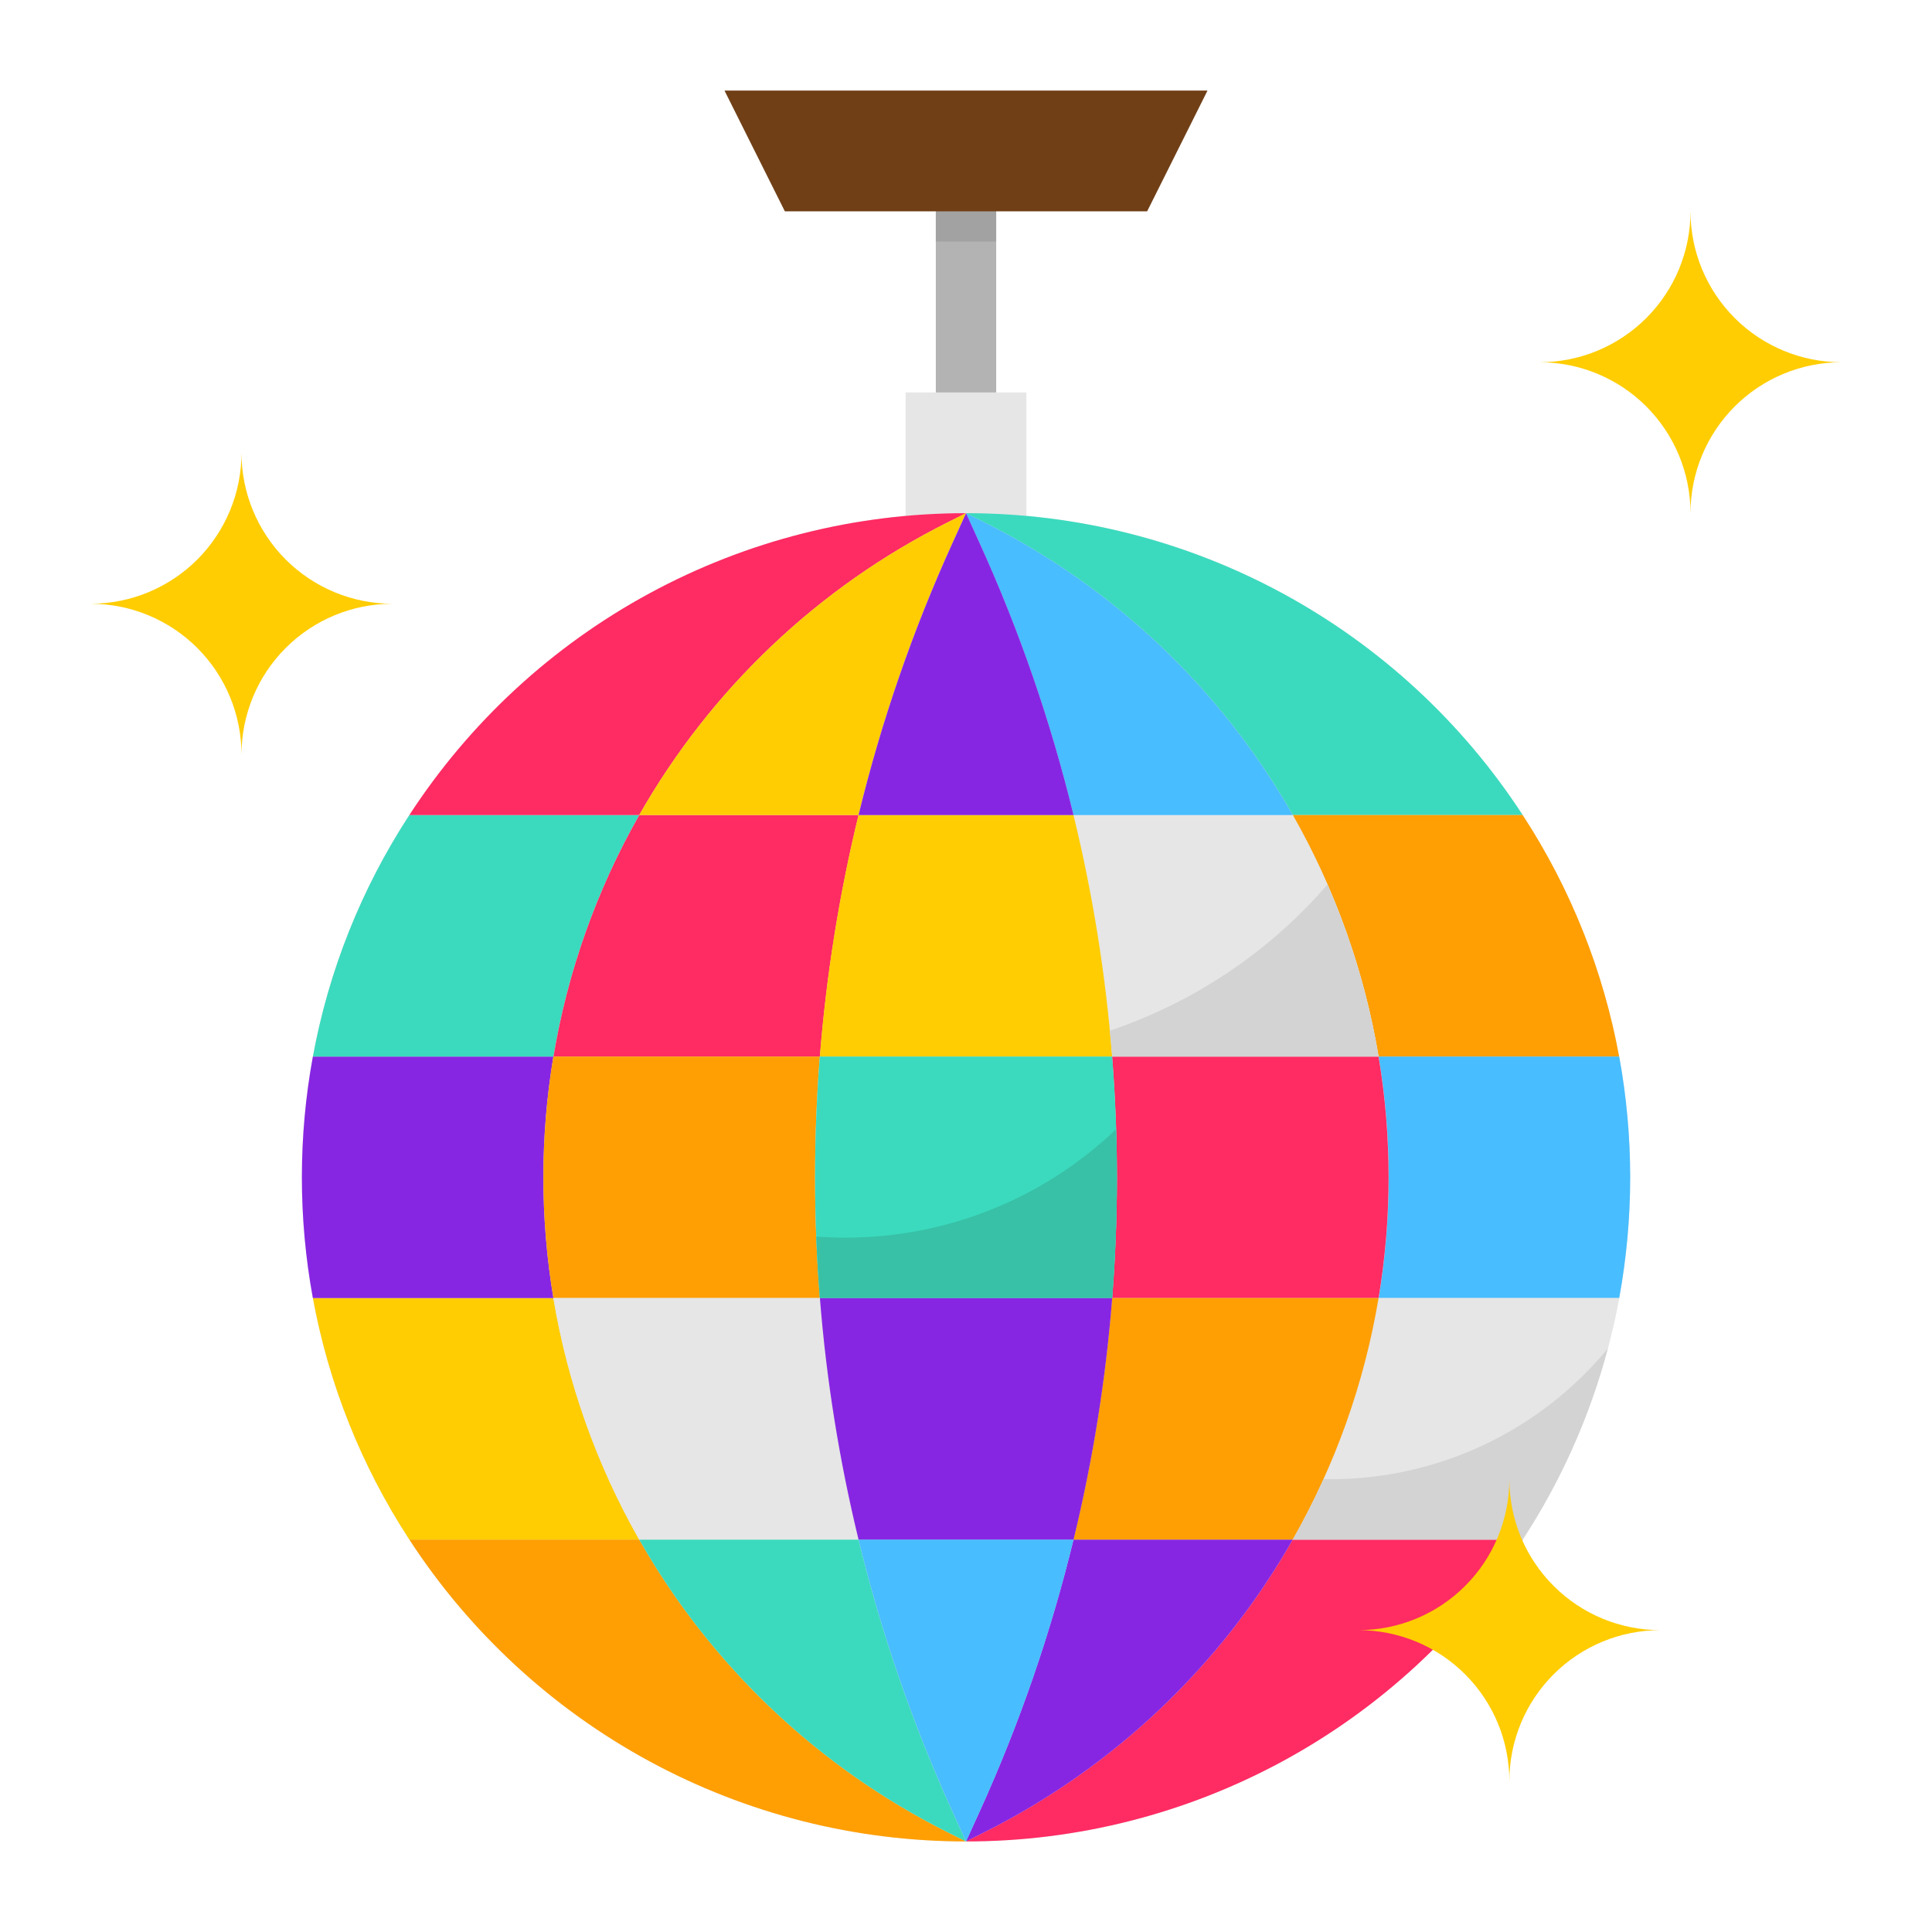 <svg width="50" height="50" viewBox="0 0 50 50" fill="none" xmlns="http://www.w3.org/2000/svg">
<path d="M25 47.656C34.492 47.656 42.188 39.961 42.188 30.469C42.188 20.976 34.492 13.281 25 13.281C15.508 13.281 7.812 20.976 7.812 30.469C7.812 39.961 15.508 47.656 25 47.656Z" fill="#E6E6E6"/>
<path d="M24.219 3.906H25.781V14.844H24.219V3.906Z" fill="#B3B3B3"/>
<path d="M24.219 3.906H25.781V6.25H24.219V3.906Z" fill="#A3A2A2"/>
<path d="M23.438 10.156H26.562V16.406H23.438V10.156Z" fill="#E6E6E6"/>
<path d="M16.543 39.844H10.594C12.154 42.243 14.289 44.215 16.805 45.58C19.321 46.944 22.138 47.658 25 47.656L24.544 47.428C21.184 45.749 18.399 43.109 16.543 39.844Z" fill="#FF9F03"/>
<path d="M14.323 33.594H8.098C8.507 35.822 9.356 37.947 10.594 39.844H16.544C15.442 37.907 14.69 35.791 14.323 33.594Z" fill="#FFCD01"/>
<path d="M14.062 30.469C14.063 29.422 14.149 28.377 14.322 27.344H8.097C7.718 29.41 7.718 31.528 8.097 33.594H14.322C14.149 32.561 14.063 31.516 14.062 30.469Z" fill="#8726E2"/>
<path d="M33.458 21.094H39.407C37.847 18.694 35.712 16.723 33.196 15.358C30.68 13.994 27.863 13.28 25 13.281L25.456 13.509C28.816 15.188 31.601 17.828 33.458 21.094ZM16.544 21.094H10.594C9.356 22.991 8.507 25.116 8.098 27.344H14.323C14.69 25.146 15.441 23.03 16.544 21.094Z" fill="#3BDABE"/>
<path d="M24.544 13.509L25 13.281C22.138 13.28 19.321 13.993 16.805 15.358C14.289 16.722 12.154 18.694 10.594 21.094H16.543C18.4 17.828 21.185 15.188 24.544 13.509Z" fill="#FF2B63"/>
<path d="M35.678 27.344H41.903C41.494 25.116 40.645 22.991 39.407 21.094H33.457C34.559 23.03 35.311 25.146 35.678 27.344Z" fill="#FF9F03"/>
<path d="M41.905 27.344H35.68C36.026 29.413 36.026 31.525 35.68 33.594H41.905C42.284 31.528 42.284 29.41 41.905 27.344Z" fill="#48BDFF"/>
<path d="M25.456 47.428L25 47.656C27.862 47.658 30.679 46.944 33.196 45.58C35.712 44.215 37.847 42.243 39.407 39.844H33.457C31.601 43.109 28.816 45.749 25.456 47.428Z" fill="#FF2B63"/>
<path d="M33.456 39.844H39.405C40.644 37.947 41.492 35.822 41.902 33.594H35.677C35.31 35.791 34.558 37.907 33.456 39.844ZM27.781 21.094C28.281 23.147 28.615 25.237 28.782 27.344H35.677C35.31 25.146 34.558 23.03 33.456 21.094H27.781Z" fill="#E6E6E6"/>
<path d="M27.782 21.094H33.457C31.601 17.828 28.816 15.188 25.456 13.509L25 13.281L25.35 14.052C26.38 16.317 27.194 18.675 27.782 21.094Z" fill="#48BDFF"/>
<path d="M33.457 39.844H27.782C27.194 42.262 26.38 44.62 25.35 46.886L25 47.656L25.456 47.428C28.816 45.749 31.601 43.109 33.457 39.844Z" fill="#8726E2"/>
<path d="M28.905 30.469C28.905 31.514 28.864 32.555 28.781 33.594H35.677C36.023 31.525 36.023 29.413 35.677 27.344H28.781C28.863 28.382 28.904 29.423 28.905 30.469Z" fill="#FF2B63"/>
<path d="M27.781 39.844H33.456C34.558 37.907 35.31 35.791 35.677 33.594H28.782C28.615 35.7 28.281 37.79 27.781 39.844Z" fill="#FF9F03"/>
<path d="M22.22 21.094H16.545C15.443 23.03 14.691 25.146 14.324 27.344H21.22C21.386 25.237 21.72 23.147 22.22 21.094Z" fill="#FF2B63"/>
<path d="M22.218 39.844H16.543C18.399 43.109 21.184 45.749 24.544 47.428L25 47.656L24.65 46.886C23.62 44.62 22.806 42.262 22.218 39.844Z" fill="#3BDABE"/>
<path d="M21.094 30.469C21.094 29.424 21.135 28.382 21.217 27.344H14.322C13.976 29.413 13.976 31.525 14.322 33.594H21.217C21.135 32.556 21.094 31.514 21.094 30.469Z" fill="#FF9F03"/>
<path d="M14.32 33.594C14.687 35.791 15.439 37.907 16.541 39.844H22.216C21.717 37.79 21.383 35.7 21.216 33.594H14.32Z" fill="#E6E6E6"/>
<path d="M16.543 21.094H22.218C22.806 18.675 23.62 16.317 24.65 14.052L25 13.281L24.544 13.509C21.184 15.188 18.399 17.828 16.543 21.094ZM28.783 27.344C28.616 25.237 28.282 23.147 27.782 21.094H22.218C21.718 23.147 21.384 25.237 21.217 27.344H28.783Z" fill="#FFCD01"/>
<path d="M22.219 21.094H27.783C27.195 18.675 26.381 16.317 25.351 14.052L25.001 13.281L24.651 14.052C23.621 16.317 22.807 18.675 22.219 21.094Z" fill="#8726E2"/>
<path d="M21.094 30.469C21.094 31.514 21.135 32.555 21.217 33.594H28.783C28.865 32.556 28.906 31.514 28.906 30.469C28.907 29.423 28.866 28.382 28.783 27.344H21.217C21.135 28.382 21.094 29.423 21.094 30.469Z" fill="#3BDABE"/>
<path d="M27.783 39.844H22.219C22.807 42.262 23.621 44.62 24.651 46.886L25.001 47.656L25.351 46.886C26.381 44.62 27.195 42.262 27.783 39.844Z" fill="#48BDFF"/>
<path d="M21.219 33.594C21.385 35.7 21.72 37.79 22.219 39.844H27.784C28.283 37.79 28.618 35.7 28.784 33.594H21.219Z" fill="#8726E2"/>
<path d="M2.344 15.625C3.38 15.625 4.373 16.037 5.106 16.769C5.838 17.502 6.25 18.495 6.25 19.531C6.25 18.495 6.662 17.502 7.394 16.769C8.127 16.037 9.12 15.625 10.156 15.625C9.12 15.625 8.127 15.213 7.394 14.481C6.662 13.748 6.25 12.755 6.25 11.719C6.25 12.755 5.838 13.748 5.106 14.481C4.373 15.213 3.38 15.625 2.344 15.625ZM39.844 9.375C40.88 9.375 41.873 9.787 42.606 10.519C43.338 11.252 43.75 12.245 43.75 13.281C43.75 12.245 44.162 11.252 44.894 10.519C45.627 9.787 46.62 9.375 47.656 9.375C46.62 9.375 45.627 8.963 44.894 8.231C44.162 7.498 43.75 6.505 43.75 5.469C43.75 5.982 43.649 6.49 43.453 6.964C43.256 7.438 42.969 7.868 42.606 8.231C42.243 8.594 41.812 8.881 41.339 9.078C40.865 9.274 40.357 9.375 39.844 9.375Z" fill="#FFCD01"/>
<path d="M29.688 5.469H20.312L18.75 2.344H31.25L29.688 5.469Z" fill="#703F16"/>
<path d="M21.876 32.03C21.623 32.03 21.373 32.02 21.125 32.002C21.146 32.533 21.177 33.063 21.218 33.592H28.784C28.866 32.554 28.907 31.512 28.907 30.467C28.907 30.052 28.899 29.637 28.886 29.223C26.999 31.027 24.487 32.033 21.876 32.03Z" fill="#38C1A7"/>
<path d="M28.723 26.674C28.744 26.898 28.765 27.121 28.782 27.345H35.678C35.422 25.811 34.978 24.315 34.356 22.891C32.849 24.632 30.904 25.938 28.723 26.674ZM34.423 38.282C34.367 38.282 34.31 38.281 34.253 38.28C34.011 38.814 33.746 39.336 33.457 39.845H39.406C40.398 38.324 41.142 36.656 41.609 34.901C40.735 35.96 39.637 36.812 38.395 37.397C37.153 37.981 35.797 38.284 34.423 38.282Z" fill="#D3D3D3"/>
<path d="M35.156 42.188C36.192 42.188 37.186 42.599 37.918 43.332C38.651 44.064 39.062 45.058 39.062 46.094C39.062 45.058 39.474 44.064 40.207 43.332C40.939 42.599 41.933 42.188 42.969 42.188C41.933 42.188 40.939 41.776 40.207 41.043C39.474 40.311 39.062 39.317 39.062 38.281C39.062 39.317 38.651 40.311 37.918 41.043C37.186 41.776 36.192 42.188 35.156 42.188Z" fill="#FFCD01"/>
</svg>

